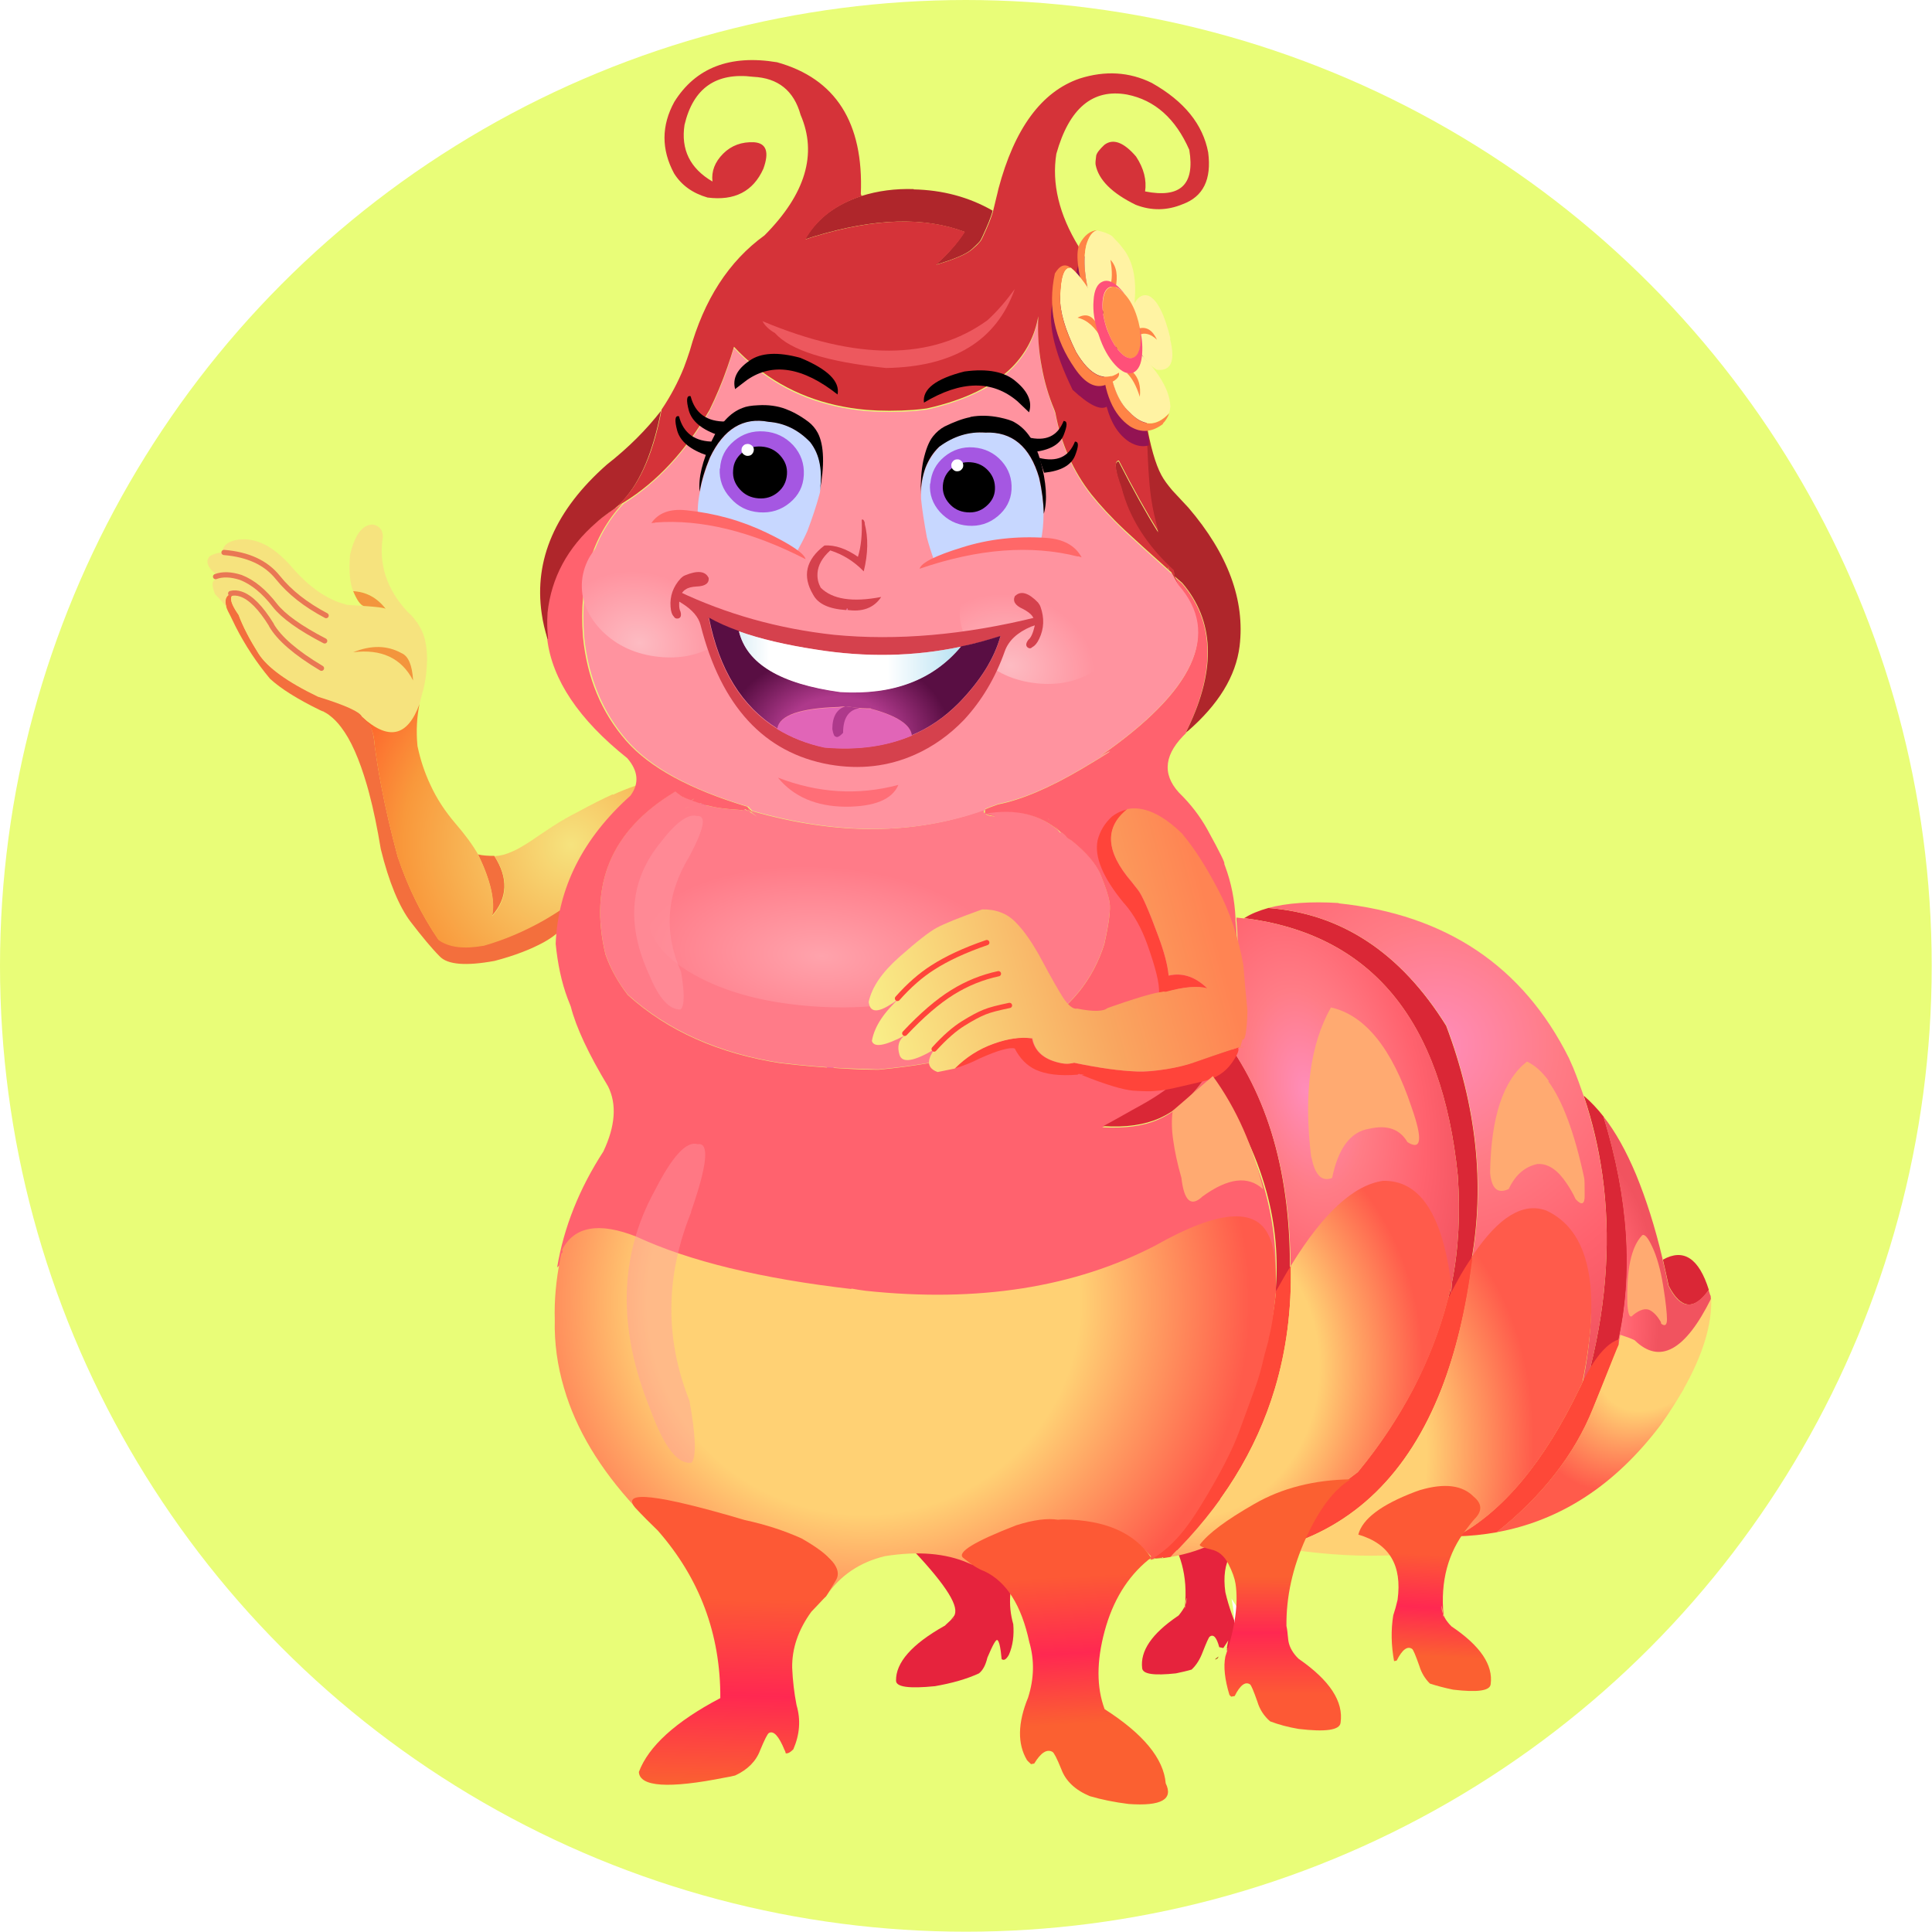 <?xml version="1.0" encoding="UTF-8"?> <svg xmlns="http://www.w3.org/2000/svg" xmlns:xlink="http://www.w3.org/1999/xlink" id="Layer_2" viewBox="0 0 66.41 66.41"><defs><style>.cls-1{fill:#f6e37e;}.cls-2{fill:#ff6e77;}.cls-3{fill:#e9fd78;}.cls-4{fill:#ff443a;}.cls-5{fill:#eeeb96;}.cls-6{fill:#a557e2;}.cls-7{fill:url(#radial-gradient-7);}.cls-8{fill:url(#radial-gradient-6);}.cls-9{fill:url(#radial-gradient-5);}.cls-10{fill:url(#radial-gradient-4);}.cls-11{fill:url(#radial-gradient-9);}.cls-12{fill:url(#radial-gradient-8);}.cls-13{fill:url(#radial-gradient-3);}.cls-14{fill:url(#radial-gradient-2);}.cls-15{fill:#ff914c;}.cls-16{fill:url(#linear-gradient-8);}.cls-17{fill:url(#linear-gradient-7);}.cls-18{fill:url(#linear-gradient-5);}.cls-19{fill:url(#linear-gradient-6);}.cls-20{fill:url(#linear-gradient-4);}.cls-21{fill:url(#linear-gradient-3);}.cls-22{fill:url(#linear-gradient-2);}.cls-23{fill:#fe4838;}.cls-24{fill:#b7471b;}.cls-25{fill:#f36f3d;}.cls-26{fill:#d17e3c;}.cls-27{fill:#ff7b88;}.cls-28{fill:url(#radial-gradient);}.cls-29{fill:url(#linear-gradient);}.cls-30{fill:#e165b7;}.cls-31{stroke:#d160a9;stroke-width:.06px;}.cls-31,.cls-32,.cls-33{fill:none;stroke-linecap:round;stroke-linejoin:round;}.cls-34{fill:#d87db8;}.cls-35{fill:#e882c4;}.cls-36{fill:#ff626e;}.cls-37{fill:#ff6868;}.cls-38{fill:#d5414d;}.cls-39{fill:url(#radial-gradient-12);}.cls-40{fill:url(#radial-gradient-14);}.cls-41{fill:url(#radial-gradient-13);}.cls-42{fill:url(#radial-gradient-10);}.cls-43{fill:url(#radial-gradient-11);}.cls-44{fill:url(#radial-gradient-15);}.cls-45{fill:#dc8743;}.cls-46{fill:#fff;}.cls-47{fill:#fb8ad3;}.cls-48{filter:url(#Filter_4);opacity:.41;}.cls-49{filter:url(#Filter_3);opacity:.45;}.cls-50{fill:#fe99a5;}.cls-51{fill:#fcaae8;}.cls-52{fill:#ff939f;}.cls-53{fill:#ae398b;}.cls-54{fill:#fff3a3;}.cls-55{fill:#af262b;}.cls-56{filter:url(#Filter_2);}.cls-57{filter:url(#Filter_1);}.cls-58{fill:#e465b7;}.cls-59{fill:#d53339;}.cls-60{fill:#e6233d;}.cls-61{fill:#ff8446;}.cls-62{fill:#a5347e;}.cls-63{fill:#4b8db7;}.cls-64{fill:#4bb795;}.cls-65{filter:url(#Filter_2-2);}.cls-66{filter:url(#Filter_2-3);}.cls-67{filter:url(#Filter_2-5);}.cls-68{filter:url(#Filter_2-4);}.cls-69{fill:#931353;}.cls-70{fill:#eeed98;}.cls-71{fill:#ed585e;}.cls-72{fill:#da2736;}.cls-73{fill:#f3953d;}.cls-32{stroke:#e97754;}.cls-32,.cls-33{stroke-width:.18px;}.cls-33{stroke:#ff443a;}.cls-74{fill:#ff5079;}.cls-75{fill:#ffaa71;}</style><filter id="Filter_1" x="-20%" y="-20%" width="140%" height="140%"><feColorMatrix in="SourceGraphic" result="result1" values="0 0 0 0 0.647 0 0 0 0 0.204 0 0 0 0 0.494 0 0 0 0.92 0"></feColorMatrix></filter><filter id="Filter_2" x="-20%" y="-20%" width="140%" height="140%"><feColorMatrix in="SourceGraphic" result="result1" values="0 0 0 0 0.647 0 0 0 0 0.204 0 0 0 0 0.494 0 0 0 1 0"></feColorMatrix></filter><filter id="Filter_2-2" x="-20%" y="-20%" width="140%" height="140%"><feColorMatrix in="SourceGraphic" result="result1" values="0 0 0 0 0.647 0 0 0 0 0.204 0 0 0 0 0.494 0 0 0 1 0"></feColorMatrix></filter><filter id="Filter_2-3" x="-20%" y="-20%" width="140%" height="140%"><feColorMatrix in="SourceGraphic" result="result1" values="0 0 0 0 0.647 0 0 0 0 0.204 0 0 0 0 0.494 0 0 0 1 0"></feColorMatrix></filter><filter id="Filter_2-4" x="-20%" y="-20%" width="140%" height="140%"><feColorMatrix in="SourceGraphic" result="result1" values="0 0 0 0 0.647 0 0 0 0 0.204 0 0 0 0 0.494 0 0 0 1 0"></feColorMatrix></filter><filter id="Filter_2-5" x="-20%" y="-20%" width="140%" height="140%"><feColorMatrix in="SourceGraphic" result="result1" values="0 0 0 0 0.647 0 0 0 0 0.204 0 0 0 0 0.494 0 0 0 1 0"></feColorMatrix></filter><radialGradient id="radial-gradient" cx="1565.89" cy="1115.02" fx="1565.89" fy="1115.02" r="17.25" gradientTransform="translate(-837.05 503.07) rotate(6.55) scale(.51 -.51) skewX(-.16)" gradientUnits="userSpaceOnUse"><stop offset="0" stop-color="#f6e37e"></stop><stop offset=".66" stop-color="#f9983b"></stop><stop offset="1" stop-color="#ff5728"></stop></radialGradient><radialGradient id="radial-gradient-2" cx="-167.98" cy="317.42" fx="-167.98" fy="317.42" r=".94" gradientTransform="translate(190.71 345.16) scale(.99 -1)" gradientUnits="userSpaceOnUse"><stop offset="0" stop-color="#e057ae"></stop><stop offset="1" stop-color="#f161bd"></stop></radialGradient><radialGradient id="radial-gradient-3" cx="-681.5" cy="870.54" fx="-681.5" fy="870.54" r="12.23" gradientTransform="translate(724.07 906.51) scale(.99 -1)" gradientUnits="userSpaceOnUse"><stop offset="0" stop-color="#ff8dba"></stop><stop offset=".34" stop-color="#ff7c86"></stop><stop offset=".69" stop-color="#ff626e"></stop><stop offset=".99" stop-color="#f1535f"></stop></radialGradient><radialGradient id="radial-gradient-4" cx="-593.79" cy="655.5" fx="-593.79" fy="655.5" r="5.7" gradientTransform="translate(865.84 1080.6) rotate(-12.2) scale(.99 -1.82) skewX(.52)" xlink:href="#radial-gradient-3"></radialGradient><radialGradient id="radial-gradient-5" cx="-759.58" cy="836.92" fx="-759.58" fy="836.92" r="2.9" gradientTransform="translate(806.17 1760.93) scale(.99 -2.05)" xlink:href="#radial-gradient-3"></radialGradient><radialGradient id="radial-gradient-6" cx="-472.76" cy="1042.09" fx="-472.76" fy="1042.09" r="2.96" gradientTransform="translate(284.22 967.11) rotate(14.16) scale(.99 -.82) skewX(-.27)" gradientUnits="userSpaceOnUse"><stop offset="0" stop-color="#fdbbc2"></stop><stop offset="1" stop-color="#ff939f"></stop></radialGradient><radialGradient id="radial-gradient-7" cx="-270.87" cy="1085.64" fx="-270.87" fy="1085.64" r="2.96" gradientTransform="translate(69.14 952.11) rotate(14.16) scale(.99 -.82) skewX(-.27)" xlink:href="#radial-gradient-6"></radialGradient><radialGradient id="radial-gradient-8" cx="-447.98" cy="1334.36" fx="-447.98" fy="1334.36" r="6.36" gradientTransform="translate(199.23 718.29) rotate(8.24) scale(.99 -.49) skewX(7.59)" gradientUnits="userSpaceOnUse"><stop offset="0" stop-color="#ffa3ac"></stop><stop offset="1" stop-color="#ff7b88"></stop></radialGradient><radialGradient id="radial-gradient-9" cx="-1670.85" cy="2576.47" fx="-1670.85" fy="2576.47" r="2.9" gradientTransform="translate(-1914.54 1438.38) rotate(88.98) scale(.83 -.77) skewX(.11)" gradientUnits="userSpaceOnUse"><stop offset="0" stop-color="#fff"></stop><stop offset=".77" stop-color="#fff"></stop><stop offset="1" stop-color="#c7d7ff"></stop></radialGradient><radialGradient id="radial-gradient-10" cx="-2001.8" cy="-1382.85" fx="-2001.8" fy="-1382.85" r="2.9" gradientTransform="translate(-1285.97 1450.05) rotate(100.73) scale(.81 .74) skewX(1.14)" xlink:href="#radial-gradient-9"></radialGradient><radialGradient id="radial-gradient-11" cx="-295.77" cy="634.69" fx="-295.77" fy="634.69" r="5.38" gradientTransform="translate(315.26 468.05) rotate(-.3) scale(.96 -.7) skewX(-.02)" gradientUnits="userSpaceOnUse"><stop offset="0" stop-color="#ae398b"></stop><stop offset=".35" stop-color="#ae398b"></stop><stop offset=".75" stop-color="#590e43"></stop></radialGradient><linearGradient id="linear-gradient" x1="-194.63" y1="606.82" x2="-186.67" y2="606.82" gradientTransform="translate(215.13 578.38) rotate(-.3) scale(.96 -.92) skewX(-.03)" gradientUnits="userSpaceOnUse"><stop offset="0" stop-color="#d2e9f3"></stop><stop offset=".18" stop-color="#fff"></stop><stop offset=".71" stop-color="#fff"></stop><stop offset="1" stop-color="#c0e5f4"></stop></linearGradient><linearGradient id="linear-gradient-2" x1="-161.14" y1="929.44" x2="-161.47" y2="922.54" gradientTransform="translate(199.01 982.96) scale(.99 -1)" gradientUnits="userSpaceOnUse"><stop offset="0" stop-color="#e2ad62"></stop><stop offset=".15" stop-color="#e99b3e"></stop><stop offset=".46" stop-color="#d95c35"></stop><stop offset=".63" stop-color="#d85b34"></stop><stop offset="1" stop-color="#e6923d"></stop></linearGradient><radialGradient id="radial-gradient-12" cx="-361" cy="988.85" fx="-361" fy="988.85" r="13.42" gradientTransform="translate(387.07 1003.95) scale(.99 -.97)" gradientUnits="userSpaceOnUse"><stop offset=".56" stop-color="#ffd174"></stop><stop offset=".74" stop-color="#ff9f62"></stop><stop offset="1" stop-color="#ff5b4b"></stop></radialGradient><radialGradient id="radial-gradient-13" cx="-541.78" cy="966.91" fx="-541.78" fy="966.91" r="8.19" gradientTransform="translate(577.16 1139.6) scale(.99 -1.13)" xlink:href="#radial-gradient-12"></radialGradient><radialGradient id="radial-gradient-14" cx="-718.4" cy="1165.14" fx="-718.4" fy="1165.14" r="8.34" gradientTransform="translate(410.02 1643.85) rotate(13.17) scale(.99 -1.26) skewX(-.39)" xlink:href="#radial-gradient-12"></radialGradient><radialGradient id="radial-gradient-15" cx="-1099.16" cy="1242.52" fx="-1099.16" fy="1242.52" r="4.11" gradientTransform="translate(-180.84 2409.03) rotate(33.66) scale(.99 -1.69) skewX(-1.1)" xlink:href="#radial-gradient-12"></radialGradient><linearGradient id="linear-gradient-3" x1="-526.41" y1="1095.33" x2="-526.42" y2="1101.01" gradientTransform="translate(563.92 1155.21) scale(.99 -1)" gradientUnits="userSpaceOnUse"><stop offset=".29" stop-color="#fd5935"></stop><stop offset=".66" stop-color="#ff2851"></stop><stop offset="1" stop-color="#fb6031"></stop></linearGradient><linearGradient id="linear-gradient-4" x1="-614.77" y1="1104.86" x2="-615.01" y2="1099.95" gradientTransform="translate(656.5 1156.81) scale(.99 -1)" xlink:href="#linear-gradient-3"></linearGradient><linearGradient id="linear-gradient-5" x1="-175.86" y1="930.63" x2="-176.06" y2="921.63" gradientTransform="translate(199.01 982.96) scale(.99 -1)" xlink:href="#linear-gradient-3"></linearGradient><linearGradient id="linear-gradient-6" x1="-164.67" y1="930.81" x2="-164.3" y2="923.67" gradientTransform="translate(199.01 982.96) scale(.99 -1)" xlink:href="#linear-gradient-3"></linearGradient><linearGradient id="linear-gradient-7" x1="-409.91" y1="409.03" x2="-398.27" y2="412.61" gradientTransform="translate(555.14 338.52) rotate(-15.6) scale(1.04 -1.05) skewX(.36)" gradientUnits="userSpaceOnUse"><stop offset="0" stop-color="#eeec97"></stop><stop offset="0" stop-color="#f9f68c"></stop><stop offset=".66" stop-color="#f3cd6f"></stop><stop offset="1" stop-color="#f4953d"></stop></linearGradient><linearGradient id="linear-gradient-8" x1="-411.36" y1="413.38" x2="-398.8" y2="413.38" gradientTransform="translate(555.14 338.52) rotate(-15.6) scale(1.04 -1.05) skewX(.36)" gradientUnits="userSpaceOnUse"><stop offset="0" stop-color="#eeec97"></stop><stop offset="0" stop-color="#f9f68c"></stop><stop offset=".66" stop-color="#f9a760"></stop><stop offset="1" stop-color="#ff8453"></stop></linearGradient><filter id="Filter_3" x="-26.036%" y="-20%" width="152.072%" height="140%"><feGaussianBlur in="SourceGraphic" result="result1" stdDeviation="1.333,1.333"></feGaussianBlur></filter><filter id="Filter_4" x="-25.257%" y="-20%" width="150.514%" height="140%"><feGaussianBlur in="SourceGraphic" result="result1" stdDeviation="1.333,1.333"></feGaussianBlur></filter></defs><g id="Layer_1"><circle class="cls-3" cx="33.2" cy="33.2" r="33.2"></circle><g class="cls-57"><g id="FL_5rreree_0_Layer0_0_FILL"><path class="cls-58" d="M28.98,28.74h-.29c-1.26,2.78-1.36,5.42-.29,7.91.21.49.46.97.76,1.44l-.77,6.06.43.11.53-6.17c-.28-.47-.51-.95-.71-1.43-1-2.49-.89-5.13.33-7.92Z"></path></g></g><g class="cls-56"><g id="Bouton_lady_0_Layer0_0_FILL"><path class="cls-51" d="M28.94,29.72c0-.16-.06-.31-.19-.42-.12-.11-.27-.17-.44-.17s-.33.06-.45.17c-.12.12-.18.26-.18.42s.06.3.18.42c.12.11.28.17.45.17.17,0,.32-.06.44-.17.13-.12.19-.26.19-.42Z"></path></g></g><g class="cls-65"><g id="Bouton_lady_0_Layer0_0_FILL-2"><path class="cls-51" d="M28.57,32.38c0-.18-.07-.34-.21-.46-.14-.13-.3-.19-.49-.19s-.36.06-.5.19c-.14.13-.2.28-.2.46s.07.33.2.46c.14.13.3.19.5.19.19,0,.35-.06.49-.19.14-.13.21-.28.21-.46Z"></path></g></g><g class="cls-66"><g id="Bouton_lady_0_Layer0_0_FILL-3"><path class="cls-51" d="M28.95,35.86c0-.16-.06-.31-.19-.42-.12-.11-.27-.17-.44-.17s-.33.06-.45.17c-.12.12-.18.26-.18.42s.06.3.18.42c.12.11.28.17.45.17.17,0,.32-.06.44-.17.13-.12.19-.26.19-.42Z"></path></g></g><g class="cls-68"><g id="Bouton_lady_0_Layer0_0_FILL-4"><path class="cls-51" d="M29.7,39.06c0-.15-.06-.27-.17-.38-.11-.1-.24-.15-.4-.15s-.3.05-.41.15c-.11.1-.17.23-.17.38s.06.27.17.38c.11.1.25.15.41.15.16,0,.29-.05.4-.15.11-.1.17-.23.17-.38Z"></path></g></g><g class="cls-67"><g id="Bouton_lady_0_Layer0_0_FILL-5"><path class="cls-51" d="M29.45,42.17c0-.16-.06-.31-.19-.42-.12-.11-.27-.17-.44-.17s-.33.06-.45.17c-.12.12-.18.26-.18.42s.06.3.18.42c.12.11.28.17.45.17.17,0,.32-.06.44-.17.13-.12.19-.26.19-.42Z"></path></g></g><g id="Main_fille_0_Layer1_0_FILL"><path class="cls-25" d="M8.28,20.42c-.12-.04-.23-.05-.35-.02-.18.07-.23.23-.15.47.03.09.08.19.14.3.06.12.12.25.18.37.33.65.73,1.25,1.18,1.79.37.34.94.7,1.72,1.08.03.01.06.03.09.04,0,0,0,0,.01,0,0,0,.02,0,.02.01.07.04.15.08.22.14.13.1.26.23.38.39.34.44.63,1.1.89,1.99.03.09.05.19.08.29.15.56.28,1.2.4,1.92.28,1.14.63,1.97,1.02,2.49.4.52.73.92,1.01,1.2.27.28.9.33,1.88.15.69-.18,1.25-.4,1.69-.64.38-.21.62-.43.74-.64l.94-1.29c-.59.47-1.16.86-1.7,1.17-.66.37-1.34.66-2.04.86,0,0,0,0-.01,0-.68.12-1.19.05-1.55-.2-.59-.86-1.05-1.81-1.4-2.85-.23-.85-.42-1.67-.57-2.46-.09-.46-.16-.92-.22-1.36-.03-.39-.11-.65-.24-.79l-.2-.21h0c-.07-.17-.57-.4-1.51-.69-1.06-.51-1.75-1-2.05-1.49-.31-.48-.53-.92-.68-1.32-.37-.53-.34-.76.09-.71M16.99,29.42c-.2,0-.39-.01-.56-.05.43.89.59,1.59.48,2.11.54-.61.57-1.3.08-2.06Z"></path><path class="cls-1" d="M14.32,21.38s-.05-.07-.08-.11c-.07-.09-.15-.17-.24-.25-.71-.77-.99-1.63-.84-2.57,0-.23-.11-.37-.34-.42-.37,0-.63.36-.79,1.06v.02c-.04.54,0,.95.11,1.21.45.01.82.22,1.13.61-.06-.04-.31-.07-.76-.1-.53-.03-.73-.05-.61-.05-.65-.16-1.28-.6-1.88-1.3-.61-.7-1.22-1.01-1.83-.93-.34.05-.53.19-.55.44-.15.01-.29.05-.42.12-.17.18-.1.39.23.65-.02.02-.04.08-.06.17-.11.05-.11.21,0,.49.17.18.31.33.4.46-.08-.24-.03-.4.15-.47.11-.03.23-.02.35.02-.43-.05-.46.18-.09.71.15.4.38.84.68,1.32.3.48.99.98,2.05,1.49.94.29,1.44.52,1.51.68h0c.91.84,1.57.69,1.98-.43.03-.12.06-.24.09-.35,0-.03.02-.05.02-.07.1-.36.14-.72.15-1.09,0-.38-.05-.69-.15-.94-.05-.12-.12-.24-.2-.37Z"></path><path class="cls-73" d="M12.14,20.32c.13.31.25.48.36.51.45.03.71.06.76.1-.3-.39-.68-.59-1.13-.61Z"></path><path class="cls-28" d="M21.07,27.3c-.34.15-.75.36-1.23.62-.26.13-.54.29-.85.49-.34.22-.58.39-.73.49-.26.17-.48.3-.65.37-.22.1-.42.15-.61.16.49.76.46,1.45-.08,2.06.11-.52-.05-1.22-.48-2.11-.2-.35-.47-.71-.79-1.08-.34-.4-.63-.83-.85-1.31-.2-.42-.35-.87-.45-1.35-.05-.52-.02-1,.07-1.44-.41,1.12-1.06,1.27-1.98.44l.2.21c.13.14.22.41.24.79.06.44.13.89.22,1.36.15.79.34,1.61.57,2.46.35,1.04.82,1.99,1.4,2.85.36.26.87.32,1.55.2,0,0,0,0,.01,0,.7-.2,1.38-.49,2.04-.86.54-.31,1.11-.7,1.7-1.17l1.81-3.2.26-.46c-.2.06-.4.12-.6.19-.26.09-.52.19-.77.31Z"></path></g><g id="rter_0_Layer0_0_FILL"><path class="cls-73" d="M14.2,23.39c-.03-.52-.16-.84-.4-.94-.49-.27-1.04-.28-1.66-.03.97-.12,1.66.2,2.06.97Z"></path></g><path id="Main_fille_0_Layer0_0_1_STROKES" class="cls-32" d="M7.41,19.82c.24-.09.53-.08.87.03.41.16.8.48,1.17.96.29.37.86.78,1.71,1.22M7.93,20.4c.11-.03.23-.02.35.02.33.11.68.46,1.05,1.06,0,0,0,0,0,.01.26.45.83.95,1.72,1.48M7.7,18.99c.83.07,1.44.35,1.85.86.41.51.96.94,1.66,1.31"></path><g id="Camomille_1_Layer3_0_FILL"><path class="cls-26" d="M55.62,46.34h0s0,0,0,0c0,0,0,0,0,0Z"></path><path class="cls-70" d="M55.66,46.09s-.03.06-.06.07v.18c.03-.08.04-.17.06-.25Z"></path><path class="cls-63" d="M43.84,44.49s0,0,0,0h0s0,0,0,0Z"></path><path class="cls-47" d="M29.01,44.24h-.02s0-.01,0-.02h0s.02.02.02.02M29.67,38.88c.09-.24.09-.41,0-.52v.52M25.65,27.82l-.04-.03h-.01s.04.02.05.03M25.82,27.94l.03.02s.01,0,.01,0c-.02,0-.03-.02-.05-.02M35.96,28.04l-.02-.03s.14-.1.45-.26c-.34.16-.5.25-.49.26,0,0,0,0,0,0,.02.02.03.03.03.03h.03s0,0,0,0Z"></path><path class="cls-34" d="M34.92,43.18h-.01l.12.02-.1-.02Z"></path><path class="cls-64" d="M34.99,43.2h.03s-.12-.02-.12-.02h-.1s.18.02.18.02M36.51,28.64s0,0,0-.02c0,0,0,0,0,0h0s.01.02.01.02Z"></path><path class="cls-35" d="M34.78,43.22l.21-.02-.18-.02c-.16,0-.17.01-.03.05Z"></path><path class="cls-58" d="M25.37,27.95s-.02,0,0,0h.01s0,0,0,0M25.58,27.8s-.03.02-.01.02c0,0,0,0,.02,0h0l.02-.02s0,0,.01,0h0l.06-.04h0s-.08.05-.1.06h0M36.49,28.63h0s-.01-.02-.03-.04c0,0,0,0,0,0l-.26-.27.21.23.08.09h0M36.49,28.62h0s-.01-.01-.01-.01c0,0,.01.01.01.01M36.04,28.15h0l.06.05s-.04-.04-.05-.05Z"></path><path class="cls-14" d="M23.75,27.72s.04-.02.06-.02c-.22.07-.32.1-.3.09.1-.02.18-.04.24-.07M24.07,27.61s-.1.03-.14.04l.44.04c-.1-.02-.2-.05-.3-.08M23.53,27.42s-.03-.01-.04-.02c.24.15.42.22.55.21-.08-.03-.17-.06-.26-.09.03-.02.05-.05.08-.07-.03.02-.07.04-.1.06-.07-.03-.15-.06-.23-.09M25.85,27.96l.16.11c-.09-.07-.17-.12-.23-.17-.03-.02-.05-.03-.07-.05-.05-.03-.08-.05-.09-.06l.06-.05-.06.04h0s0,0-.01,0l-.02.02h0l-.02.02h0s-.12.1-.12.1c.03,0,.06-.01.1-.02.02,0,.03,0,.04,0,.03,0,.01-.02-.05-.03l.07-.06h.01s.04.02.04.02l.17.11s.03.02.05.02c0,0,0,0-.01,0Z"></path><path class="cls-62" d="M36.5,28.64h0,0s0,0,0,0c0,0,0,0,0,0Z"></path><path class="cls-69" d="M40.2,19.63v-.03l-.05-.09s0,.03.05.12Z"></path></g><path id="Camomille_1_Layer3_0_1_STROKES" class="cls-31" d="M55.68,46c.04.07.06.11.07.1M55.67,46.09c-.01.08-.03.17-.04.25,0,0,0,0,0,0"></path><g id="Rose_chenille_copy_0_Layer0_0_FILL"><path class="cls-27" d="M24.04,27.6c-.09-.03-.17-.06-.26-.09.03-.02.05-.05.08-.07-.04.02-.07.04-.1.06-.08-.03-.15-.06-.23-.09-.02,0-.03-.01-.05-.02-.08-.05-.17-.12-.27-.19-.02.01-.04.03-.06.04-2.13,1.3-2.91,3.15-2.34,5.55.17.49.42.96.77,1.4,1.38,1.24,3.14,2.02,5.28,2.35,0,0,.02,0,.03,0,.65.08,1.35.14,2.11.18h0c.47.02.87.03,1.2.04,2.34-.22,4.13-.69,5.39-1.42,1.19-.69,1.98-1.65,2.37-2.9.16-.72.22-1.19.18-1.43-.04-.24-.15-.57-.33-1-.14-.34-.47-.72-.98-1.13l-.15-.09c-.02-.06-.11-.13-.26-.23l.02.02h0s.02.03.02.03h0s0-.01,0-.02h0s0,.01,0,.02c0,0,0,.01,0,.02,0,0,0,0-.01-.02h0s0,.02,0,.02h0s0,0,0,0l-.08-.09c-.66-.57-1.51-.77-2.53-.59-.03-.03-.03-.07,0-.12-2.4.87-5.07.89-7.99.05,0,0-.01,0-.02,0,0,0,0,0,0,0h.06s-.05,0-.07-.01c0,0,0,0-.01,0h0s.08.08.08.08l-.06-.03-.03-.02-.09-.05s0,0,0,0c0,0-.02,0-.02,0,0,0,.02.01.03.02,0,0,0,0,0,0-.01,0-.02,0-.03,0l-.04-.02-.02-.02s0,0,0,0c-.02,0-.03-.01-.05-.02h0s0,0,0,0l-.05.04c-.26-.02-.43-.04-.5-.04-.22-.02-.45-.06-.68-.11-.1-.02-.19-.05-.29-.08.03-.01.06-.02.09-.03-.04,0-.09,0-.13.02M23.82,27.69s-.04.02-.07.03c-.07.02-.15.05-.24.07l.31-.09M25.36,27.95s0,0,.01,0h0s-.01,0-.01,0M33.88,27.97l.32.09c-.17,0-.28-.04-.32-.09M25.76,27.9h.03s0,0,0,0c.06.04.14.1.23.17l-.26-.17Z"></path><path class="cls-36" d="M34.21,28.05l-.32-.09c.04.05.15.08.32.09M40.49,20.11s0,.01,0,.02c1.47,1.66.57,3.62-2.7,5.88.62-.33.42-.19-.59.41-1.12.66-2.08,1.07-2.89,1.23-.41.14-.55.21-.44.2-.02.05-.02.09,0,.12,1.02-.18,1.87.02,2.53.59l-.16-.18.18.19c.15.09.23.17.26.23l.15.09c.51.41.83.79.98,1.13.18.43.29.76.33,1,.04.24-.02.71-.18,1.43-.39,1.24-1.18,2.21-2.37,2.9-1.26.72-3.06,1.2-5.39,1.42-.33,0-.73-.01-1.2-.04h0c-.76-.04-1.46-.1-2.11-.18-.01,0-.02,0-.03,0-2.15-.33-3.91-1.11-5.28-2.35-.34-.44-.6-.91-.77-1.4-.57-2.4.21-4.25,2.34-5.55.02-.01.04-.03.06-.04.1.07.18.14.27.19.02,0,.03.01.05.02.08.03.15.06.23.09.03-.02.07-.04.1-.06-.03.02-.05.05-.08.07.09.03.17.06.26.09.04,0,.08-.01.13-.02-.03,0-.06.02-.09.03.1.03.19.06.29.08.23.06.46.09.68.11.07,0,.23.02.5.04l.05-.04h-.02s-.01,0,.01,0h.01s0,0,0,0c.02,0,.03,0,.05.02,0,0,0,0,0,0l.02.02.07.02s0,0,0,0c0,0-.02-.01-.03-.02,0,0-.01,0-.02-.01-.01,0,0,0,.05.01,0,0,.01,0,.02.01,0,0,0,0,0,0h-.04s0-.01,0-.01l.09.05h.01s.02.02.02.02l.06.03-.08-.07h0s0,0,.01,0c-.1-.1-.15-.15-.14-.15-1.96-.59-3.35-1.34-4.16-2.26-.85-.97-1.35-2.16-1.49-3.57-.15-1.93.31-3.46,1.36-4.59-.02.01-.03.02-.05.03-.08.05-.16.1-.24.15-.16.1-.3.21-.44.32-.07.05-.14.11-.21.17-.98.85-1.54,1.88-1.67,3.1v.03c-.02.29-.01.58.02.86.17,1.39,1.08,2.76,2.75,4.09.38.44.42.87.11,1.29-1.64,1.47-2.49,3.17-2.57,5.09.07.7.2,1.32.41,1.88.04.09.07.19.11.28.18.71.61,1.63,1.28,2.74.31.62.25,1.37-.16,2.24-.83,1.28-1.36,2.61-1.59,3.99.32-.37.83.17,1.54,1.61.04-.82.12-1.37.23-1.66.11-.29.15-.4.11-.34l.1-.22s0,.02,0,.04v.06s.03-.05.03-.05c.2,1.14.5,1.66.91,1.56.41-.1.69-.14.84-.11l1.27.66c-.29-1.55.15-1.22,1.32.98,1.32-.25,2.37-.4,3.16-.45.78-.05,1.1-.26.96-.64,3.68.79,6.49,1.15,8.43,1.07.48-.51.88-1.03,1.21-1.56.32-.53.6-.94.84-1.24.24-.3.41-.28.51.04.11.33.14.8.09,1.4.02.08-.04.03-.19-.14.16.22.2.34.13.36-.03.41-.07.68-.12.79l.07.05s-.01.05-.02.08c0-.03.02-.05.02-.08l.08.07c.56-1.29,1.04-2.13,1.44-2.53.15-.15.31-.28.49-.4.1-.07.25-.14.44-.22.53-.18.78.43.77,1.81h0c.11-1.19,0-2.37-.31-3.52-.36-1.31-.99-2.61-1.9-3.88-.04-.06-.08-.11-.12-.17-.47.75-1.03,1.26-1.66,1.54-.52.23-1.16.31-1.93.27.02-.01.36-.2,1.01-.56.37-.21.66-.38.87-.51.58-.38,1.02-.79,1.32-1.25.25-.37.48-.73.67-1.09.34-.63.57-1.25.71-1.84.07-.57.07-1.19,0-1.85v-.08s0,0,0,0c-.03-.64-.15-1.24-.36-1.8-.01-.03-.02-.05-.03-.08.05.01-.14-.38-.58-1.18-.25-.45-.57-.87-.98-1.27-.59-.65-.5-1.34.28-2.07,0,0-.02.02-.03.02l-.02.02c.03-.06.06-.12.08-.17.96-2.03.9-3.69-.2-4.98l-.29-.25c.04.1.09.21.14.31M36.04,28.15s.03.04.05.05l-.06-.05h0M29.03,44.24h0s0,0,0,0M21.51,38.54h0s0,0,0,0Z"></path><path class="cls-52" d="M25.72,27.85s.01,0,.02,0h.04s0,0,0,0c0,0-.01,0-.02-.01-.05-.02-.06-.02-.05-.01,0,0,.01,0,.02.01M40.26,19.71c-.75-.67-1.28-1.15-1.59-1.44-.48-.46-.86-.87-1.15-1.23-.63-.8-1.04-1.73-1.24-2.8-.01-.04-.03-.08-.04-.12-.19-.48-.34-.97-.43-1.46-.11-.57-.14-1.16-.12-1.75-.12.68-.42,1.27-.9,1.75-.65.65-1.63,1.12-2.93,1.42-.15.02-.31.03-.46.05-.57.04-1.1.04-1.61,0-1.46-.13-2.73-.61-3.79-1.46-.27-.22-.53-.45-.77-.71-.08.24-.15.48-.23.71-.18.52-.39,1.01-.61,1.46-.82,1.41-1.81,2.47-2.95,3.18-1.06,1.13-1.51,2.66-1.36,4.59.15,1.42.65,2.61,1.49,3.57.81.92,2.19,1.68,4.16,2.26,0,0,.04.05.14.15.02,0,.05,0,.07,0h-.06s0,0,0,0c0,0,0,0,0,0,0,0,.01,0,.02,0,2.92.83,5.58.82,7.99-.05-.11,0,.03-.06.44-.2.81-.16,1.78-.57,2.89-1.23,1.01-.6,1.21-.73.59-.41,3.26-2.26,4.16-4.22,2.7-5.88h0s-.23-.4-.23-.4h0Z"></path><path class="cls-72" d="M41.79,35.3c-.19.36-.42.72-.67,1.09-.3.45-.74.87-1.32,1.25-.21.14-.5.31-.87.51-.65.37-.99.55-1.01.56.77.05,1.41-.04,1.93-.27.63-.28,1.19-.79,1.66-1.54.04.05.08.11.12.17.91,1.27,1.54,2.57,1.9,3.88.32,1.16.42,2.33.31,3.52.17-.31.33-.59.5-.86v-.06c0-3.43-.85-6.19-2.56-8.26M57.16,43.3h0c.07.29.13.59.2.9.42.81.88.85,1.38.14-.34-1.09-.87-1.44-1.58-1.04M54.44,37.67c.3.89.51,1.79.64,2.72.29,2.09.16,4.28-.4,6.56,0,0,0,.01,0,.02-.1.23-.2.45-.3.67.12-.24.24-.46.36-.64,0,0,0-.01.01-.02.29-.45.58-.72.87-.82.54-2.36.37-4.95-.5-7.78-.21-.27-.44-.51-.67-.71M43.6,31.21c-.32.09-.6.2-.83.35,4.36.55,6.8,3.5,7.34,8.85.09,1.29.03,2.51-.2,3.67l-.03.38c0-.05-.01-.11-.02-.16-.04.17-.08.33-.12.5.11-.22.22-.43.33-.63.17-.32.34-.6.51-.86.46-2.61.17-5.29-.87-8.05-1.56-2.51-3.6-3.86-6.12-4.05Z"></path><path class="cls-13" d="M46.02,31.04c-.98-.06-1.79,0-2.42.17,2.51.19,4.55,1.54,6.12,4.05,1.04,2.76,1.33,5.44.87,8.05.01-.02.02-.04.04-.06.87-1.3,1.71-1.81,2.51-1.52,1.49.7,1.9,2.67,1.24,5.92h0c.1-.22.2-.44.3-.67,0,0,0-.02,0-.02.56-2.28.69-4.47.4-6.56-.13-.92-.35-1.83-.64-2.72-.11-.32-.23-.65-.36-.97-.05-.11-.1-.23-.15-.34-1.58-3.16-4.22-4.93-7.92-5.32Z"></path><path class="cls-10" d="M42.77,31.57c-.09-.01-.18-.02-.27-.03v.08c.06.66.06,1.28,0,1.85-.14.59-.37,1.21-.71,1.84,1.7,2.08,2.56,4.83,2.57,8.26v.06s0-.02,0-.03c1.1-1.79,2.15-2.75,3.15-2.89,1.27-.03,2.05,1.17,2.35,3.59,0,.05.01.11.02.16l.03-.38c.23-1.16.29-2.38.2-3.67-.53-5.35-2.98-8.3-7.34-8.85Z"></path><path class="cls-9" d="M58.79,44.53c-.02-.07-.04-.13-.06-.19-.51.71-.97.67-1.38-.14-.06-.31-.13-.61-.2-.9,0,0,0-.01,0-.02-.26-1.11-.57-2.07-.91-2.9-.34-.81-.71-1.48-1.13-2.01.87,2.83,1.04,5.43.5,7.78.02,0,.04-.03.06-.06,0-.03,0-.06.01-.09.19.06.35.12.5.19.86.85,1.74.37,2.63-1.44,0-.08,0-.15-.01-.22Z"></path></g><g id="eeeeeeee_0_Layer0_0_FILL"><path class="cls-8" d="M38.64,21.58c.09-.63-.11-1.21-.59-1.74-.49-.53-1.12-.85-1.89-.96-.78-.11-1.47.01-2.09.38-.61.37-.96.87-1.06,1.5-.09.63.11,1.22.59,1.75.49.53,1.12.85,1.89.96.78.11,1.47-.01,2.09-.38.61-.37.97-.87,1.06-1.5Z"></path></g><g id="eeeeeeee_0_Layer0_0_FILL-2"><path class="cls-7" d="M25.65,20.67c.09-.63-.11-1.21-.59-1.74-.49-.53-1.12-.85-1.89-.96-.78-.11-1.47.01-2.09.38-.61.37-.96.87-1.06,1.5-.09.63.11,1.22.59,1.75.49.53,1.12.85,1.89.96.78.11,1.47-.01,2.09-.38.61-.37.97-.87,1.06-1.5Z"></path></g><g id="trttttttttt_0_Layer0_0_FILL"><path class="cls-12" d="M32.36,34.09c1.35-.46,2.12-1.09,2.32-1.89.2-.8-.23-1.53-1.3-2.19-1.06-.67-2.45-1.07-4.16-1.21-1.7-.14-3.22.01-4.57.48-1.34.46-2.12,1.09-2.32,1.89-.19.8.24,1.53,1.3,2.2,1.07.66,2.45,1.07,4.16,1.21,1.7.14,3.23-.02,4.57-.48Z"></path></g><g id="Oeil_0_Layer0_0_FILL"><path class="cls-11" d="M32.29,15.36c-.2.2-.36.44-.47.72-.1.28-.16.59-.16.93,0,.05,0,.09,0,.14.04.39.11.83.2,1.32.07.27.16.55.27.85,1.1-.51,2.31-.74,3.64-.69.07-.31.1-.63.1-.97,0-.39-.06-.8-.16-1.24-.31-1.07-.93-1.59-1.85-1.55-.56-.04-1.09.12-1.59.49Z"></path><path d="M33.35,14.34c-.26.05-.55.16-.88.32-.15.08-.28.19-.4.34-.15.19-.25.47-.33.82-.07.34-.1.74-.09,1.19,0-.34.06-.65.16-.93.11-.28.26-.52.47-.72.5-.37,1.03-.53,1.59-.49.92-.04,1.54.48,1.85,1.55.1.44.15.85.16,1.24.13-.46.09-1.08-.12-1.84-.09-.3-.2-.56-.34-.78-.15-.23-.33-.4-.54-.52-.11-.07-.29-.12-.52-.17-.35-.07-.68-.08-1-.02Z"></path></g><g id="Oeil_0_Layer0_0_FILL-2"><path class="cls-42" d="M27.86,15.2c.16.22.27.47.33.76.05.28.05.59,0,.92,0,.05-.02.09-.03.14-.1.37-.24.79-.41,1.24-.11.25-.25.51-.4.78-.96-.65-2.08-1.04-3.36-1.19-.02-.31,0-.62.07-.95.07-.38.19-.77.35-1.17.48-.99,1.15-1.4,2.02-1.23.54.04,1.02.28,1.43.7Z"></path><path d="M27.01,14.06c.24.09.5.23.78.44.13.1.24.23.32.38.11.21.17.49.18.84.01.34-.03.73-.11,1.16.05-.33.05-.64,0-.92-.05-.29-.16-.54-.33-.76-.41-.43-.89-.66-1.43-.7-.87-.17-1.55.24-2.02,1.23-.17.41-.29.8-.35,1.17-.05-.47.09-1.05.42-1.76.13-.28.28-.51.46-.7.18-.2.38-.34.6-.42.12-.05.29-.08.53-.09.34-.02.66.02.95.13Z"></path></g><g id="Cheveux_Chenille_0_Layer0_0_FILL"><path class="cls-55" d="M38.45,15.86c-.16.01-.13.32.09.92.26,1.04.86,1.99,1.8,2.85.02.06.02.12.01.16l.29.25c1.1,1.29,1.17,2.95.2,4.98-.03.06-.05.11-.08.17l.02-.02s.02-.02.03-.03h.01c1.06-.92,1.66-1.89,1.79-2.93.19-1.58-.4-3.17-1.76-4.76-.33-.35-.51-.55-.55-.59-.16-.19-.29-.36-.38-.53-.2-.37-.38-.99-.53-1.87.03,1.26.08,2.16.16,2.68.05.36.14.74.26,1.16-.39-.62-.85-1.44-1.37-2.46M22.73,14.11s0,0,0-.01c0,0,0,0,0,.01-.51.66-1.13,1.28-1.87,1.86-1.77,1.56-2.51,3.27-2.24,5.12.04.29.11.58.2.87h.02c-.03-.29-.04-.57-.02-.86,0-.01,0-.02,0-.03.13-1.21.69-2.25,1.67-3.1.07-.06.13-.12.2-.17.14-.11.29-.22.44-.32.11-.09.21-.19.31-.3.59-.65,1.01-1.67,1.28-3.06M31.41,6.5c-.64-.02-1.24.06-1.81.24-.85.28-1.47.74-1.87,1.38-.02.03-.04.07-.06.11.11-.04.22-.07.34-.11,2.05-.62,3.76-.67,5.14-.15-.03.05-.06.1-.1.15-.22.32-.51.64-.89.98.65-.19,1.07-.37,1.25-.54.09-.08.16-.15.21-.2h0s0,0,0,0c.05-.05.08-.09.09-.11.02-.04.04-.08.06-.12.18-.39.3-.68.35-.89-.82-.47-1.73-.71-2.72-.73Z"></path><path class="cls-59" d="M39.36,6.59c.06-.4-.04-.8-.31-1.21-.42-.49-.79-.63-1.09-.4-.17.16-.26.28-.28.37-.02.15-.03.25-.02.31.1.52.56.98,1.38,1.38.54.21,1.08.2,1.61-.02.71-.26,1-.85.88-1.78-.18-.96-.82-1.76-1.94-2.39-.77-.38-1.6-.43-2.48-.15-1.31.45-2.24,1.72-2.79,3.79-.03.15-.1.4-.18.75-.05.21-.17.5-.35.89-.02.04-.04.08-.06.12-.01.02-.04.06-.09.11,0,0,0,0,0,0h0c-.05.06-.12.12-.21.2-.19.17-.6.35-1.25.54.37-.34.67-.66.89-.98.03-.05.07-.1.1-.15-1.37-.52-3.08-.47-5.14.15-.11.03-.23.07-.34.11.02-.04.04-.07.06-.11.4-.64,1.02-1.1,1.87-1.38l-.03-.07h0c.1-2.46-.87-3.97-2.88-4.53-1.62-.27-2.8.19-3.53,1.36-.45.82-.45,1.64-.01,2.46.25.4.63.68,1.15.83.93.12,1.57-.21,1.92-.99.21-.58.1-.88-.32-.91-.42-.02-.78.11-1.06.39-.29.29-.41.61-.37.96-.77-.45-1.09-1.1-.96-1.95.3-1.26,1.08-1.81,2.36-1.65.86.04,1.4.48,1.63,1.31.58,1.34.17,2.72-1.24,4.14-1.23.89-2.08,2.21-2.57,3.97-.06.19-.13.38-.2.57-.2.5-.46.99-.77,1.45,0,0,0,0,0,.01-.26,1.39-.69,2.41-1.28,3.06-.1.11-.2.21-.31.3.08-.05.16-.1.24-.15.02-.01.03-.02.05-.03,1.15-.71,2.13-1.77,2.95-3.18.22-.45.43-.94.61-1.46.08-.23.16-.47.23-.71.24.26.5.5.77.71,1.07.85,2.33,1.33,3.79,1.46.51.04,1.05.04,1.61,0h0c.15-.01.3-.03.46-.05,1.3-.29,2.28-.77,2.93-1.42.48-.49.78-1.07.9-1.75-.03.6.01,1.18.12,1.75.09.5.23.98.43,1.46h0s.03.08.04.12c.2,1.07.61,2,1.24,2.8.29.36.67.78,1.15,1.23.31.29.84.77,1.59,1.44h0s.23.4.23.4h0s0,0,0,0c-.05-.11-.09-.21-.13-.31,0-.05,0-.1-.01-.16-.94-.86-1.54-1.82-1.8-2.85-.22-.6-.26-.91-.09-.92.52,1.02.98,1.83,1.37,2.46-.12-.41-.21-.8-.26-1.16-.08-.53-.13-1.42-.16-2.68-.02-.12-.04-.24-.06-.36-.03-.11-.05-.21-.07-.32-.5-2.09-1.14-3.69-1.92-4.8-.11-.17-.2-.33-.29-.49h.01c-.68-1.11-.93-2.18-.77-3.19.44-1.57,1.25-2.25,2.43-2.04.96.19,1.67.83,2.14,1.9.2,1.2-.31,1.67-1.52,1.43M40.2,19.6v.03c-.05-.09-.07-.13-.05-.12l.05.09M33.63,8.5v-.11.11s0,0,0,0Z"></path></g><g id="FL_65656666_0_Layer0_0_FILL"><path class="cls-71" d="M34.87,9.95c-.29.4-.6.76-.93,1.06-1.91,1.38-4.49,1.39-7.73.03.08.15.22.29.43.41.52.59,1.79.99,3.82,1.2,2.32-.04,3.79-.94,4.42-2.71Z"></path></g><g id="Sourcil_0_Layer0_0_FILL"><path d="M35.37,14.18c.12-.35-.02-.71-.44-1.06-.38-.34-.98-.46-1.78-.35-.99.25-1.45.61-1.39,1.07,1.28-.77,2.35-.78,3.21-.05l.4.38Z"></path></g><g id="Sourcil_0_Layer0_0_FILL-2"><path d="M25.27,13.38c-.1-.37.07-.69.49-.98.39-.28.98-.31,1.75-.1.94.39,1.37.81,1.28,1.26-1.19-.94-2.23-1.11-3.11-.5l-.42.32Z"></path></g><g id="Sourcil_01_0_Layer0_0_FILL"><path d="M35.33,15.03l.17.51c.57-.06.92-.25,1.06-.58.13-.33.14-.49,0-.49-.21.53-.62.71-1.23.56Z"></path></g><g id="Sourcil_01_0_Layer0_0_FILL-2"><path d="M35.72,15.74l.17.51c.57-.06.92-.25,1.06-.58.13-.33.14-.49,0-.49-.21.53-.62.71-1.23.56Z"></path></g><g id="Sourcil_01_0_Layer0_0_FILL-3"><path d="M24.96,14.49l-.24.48c-.59-.2-.93-.48-1.04-.85-.1-.37-.08-.54.06-.5.15.59.56.88,1.22.87Z"></path></g><g id="Sourcil_01_0_Layer0_0_FILL-4"><path d="M24.56,15.18l-.24.48c-.59-.2-.93-.48-1.04-.85-.1-.37-.08-.54.06-.5.15.59.56.88,1.22.87Z"></path></g><g id="ewwwwewe_0_Layer0_0_FILL"><path class="cls-2" d="M26.74,26.73c.54.66,1.32.99,2.32,1,1,0,1.61-.25,1.82-.75-1.39.37-2.77.28-4.14-.25Z"></path></g><g id="joue_0_Layer0_0_FILL"><path class="cls-37" d="M37.05,19.12s.09.02.13.04c-.22-.41-.63-.63-1.21-.67-1.03-.07-2,.04-2.91.33-.91.28-1.4.53-1.45.73,2.01-.69,3.82-.83,5.44-.42Z"></path></g><g id="joue_0_Layer0_0_FILL-2"><path class="cls-37" d="M22.52,17.97s-.08,0-.13.01c.24-.35.64-.5,1.2-.44.99.1,1.91.36,2.76.77.85.41,1.3.72,1.34.91-1.87-.96-3.6-1.38-5.17-1.26Z"></path></g><g id="FL_5rterr_0_Layer0_0_FILL"><path class="cls-58" d="M29.13,20.96c0-.06-.02-.06-.05,0h.05Z"></path><path class="cls-38" d="M29.73,17.99c-.02-.08-.04-.12-.07-.13-.01,0-.03,0-.04,0,.02.5-.02.93-.13,1.28-.4-.28-.78-.41-1.15-.39-.64.49-.77,1.05-.39,1.69.17.32.54.49,1.13.53h.01c.02-.08.04-.08.05-.01h-.05c.55.09.95-.06,1.2-.44-.99.19-1.68.08-2.08-.32-.08-.15-.12-.31-.11-.47,0-.01,0-.02,0-.03.02-.27.16-.53.44-.78.44.14.82.38,1.15.72.15-.61.16-1.16.03-1.65Z"></path></g><g id="Bouche_copy_2_0_Layer2_0_FILL"><path class="cls-38" d="M35.65,21.45v-.24c-2.5.62-4.83.82-6.99.61-1.91-.21-3.69-.71-5.35-1.5v.34s.08.04.12.07c.37.23.58.48.65.75.71,2.8,2.19,4.4,4.43,4.8,1.04.18,2.02.07,2.94-.34.63-.28,1.19-.68,1.69-1.2.61-.66,1.08-1.45,1.4-2.36.13-.36.43-.64.9-.84.07-.02.15-.05.22-.08M33.03,22.23c.46-.1.91-.22,1.36-.36-.21.77-.69,1.54-1.44,2.31-.48.48-1.01.84-1.61,1.1-.87.37-1.87.51-3,.41-.61-.13-1.15-.34-1.63-.64-1.21-.75-2-2.02-2.35-3.81.3.17.64.32,1.03.46.73.26,1.62.47,2.67.63,1.7.27,3.35.24,4.96-.1Z"></path></g><g id="Bouche_DErriere_0_Layer0_0_FILL"><path class="cls-30" d="M31.34,25.28c-.04-.37-.51-.67-1.41-.91-.22,0-.45-.02-.7-.05-.14-.02-.28-.02-.42,0-1.33.04-2.03.29-2.1.74.48.29,1.02.51,1.63.64,1.13.1,2.13-.04,3-.41Z"></path><path class="cls-43" d="M29.93,24.36c.9.24,1.37.55,1.41.91.6-.25,1.13-.62,1.61-1.1.75-.77,1.23-1.54,1.44-2.31-.45.14-.9.27-1.36.36-.96,1.15-2.34,1.67-4.15,1.56-2.05-.28-3.21-.97-3.48-2.09-.39-.14-.73-.29-1.03-.46.35,1.79,1.14,3.06,2.35,3.81.07-.45.78-.7,2.1-.74.14-.02.28-.02.42,0,.25.04.48.05.7.05Z"></path></g><g id="Bouche_copy_2_0_Layer0_0_FILL"><path class="cls-29" d="M28.07,22.33c-1.05-.16-1.94-.37-2.67-.63.27,1.12,1.43,1.81,3.48,2.09,1.81.11,3.19-.41,4.15-1.56-1.61.34-3.26.37-4.96.1Z"></path></g><g id="re_copy_0_Layer0_0_FILL"><path class="cls-38" d="M34.89,20.48c-.09.18,0,.33.27.45.15.08.26.16.32.24.06.08.09.19.09.33-.06.26-.13.42-.22.49-.09.12-.1.21-.02.27.06.04.11.03.16-.02.08-.04.16-.13.23-.28.17-.35.18-.72.05-1.09-.02-.06-.05-.11-.09-.16-.33-.34-.59-.41-.78-.23h0s0,0,0,0h0Z"></path></g><g id="re_0_Layer0_0_FILL"><path class="cls-38" d="M24.36,19.86c.02.19-.12.29-.41.3-.17.01-.3.04-.38.1-.09.05-.15.14-.2.25-.04.25-.03.42.02.51.04.14.01.22-.08.24-.07.01-.12-.01-.15-.07-.06-.06-.1-.17-.11-.33-.03-.37.09-.7.35-.98.04-.04.09-.08.14-.1.43-.18.7-.15.81.07h0s0,0,0,0h0Z"></path></g><g id="LANGUE_0_Layer0_0_FILL"><path class="cls-53" d="M29.07,24.28c.15.02.32.04.48.06-.38.06-.57.34-.57.85-.12.13-.21.17-.25.13-.05,0-.09-.08-.12-.26,0-.43.16-.69.45-.78Z"></path></g><g id="Jambes_copy_0_Layer3_0_FILL"><path class="cls-24" d="M41.85,57.01l.04-.07-.1.07-.02.04s.05-.03.07-.04Z"></path><path class="cls-60" d="M41.6,51.4c-1.04-.4-1.91-.44-2.62-.13.13.14.48.57,1.04,1.3.57.73.81,1.61.71,2.65,0-.01.01-.03.01-.05.04-.26.06-.31.04-.15,0,.05-.02.1-.04.15,0,.04-.01.08-.02.13,0-.03,0-.06,0-.08-.04.09-.11.19-.19.29l-.04.04s-.01,0-.02.01c-.88.6-1.28,1.19-1.21,1.78.02.21.41.26,1.16.18.19-.04.37-.08.54-.13.17-.16.29-.36.38-.6.13-.33.21-.51.24-.53.13-.1.24.02.33.36l.14.03.17-.26c-.02.09-.04.19-.05.28h.03s-.03.03-.03.03c0,.01,0,.03,0,.04.19-.17.35-.36.47-.57-.23-.45-.4-.93-.52-1.44-.15-1.07.25-1.74,1.21-2.02-.13-.48-.71-.92-1.75-1.32Z"></path></g><g id="pATTE_copy_3_0_Layer1_0_FILL"><path class="cls-60" d="M35.48,53.1c-.21.23-.37.45-.48.65-.31.72-.36,1.42-.17,2.08.03.38-.01.73-.15,1.05-.09.16-.17.21-.25.15,0-.02-.01-.11-.03-.27-.03-.21-.06-.33-.11-.38-.05-.05-.16.15-.35.6-.06.25-.15.43-.29.54-.43.2-.94.34-1.51.44-.89.09-1.34.03-1.34-.19-.01-.62.54-1.25,1.66-1.88,0,0,.01,0,.02-.01l.05-.05s.09-.08.13-.12c0,0,0,0,0,0,.02-.02.04-.04.05-.06.02-.02.04-.05.06-.07,0,0,0,0,0,0,.03-.04.05-.07.05-.09.13-.35-.41-1.14-1.62-2.4h4.28M32.79,55.61h0s-.11.08-.11.08l.12-.08Z"></path></g><g id="Jambes_copy_0_Layer2_0_FILL"><path class="cls-23" d="M50.62,43.32v-.14c-.18.26-.36.54-.53.86-.11.2-.22.41-.33.63-.27,1.05-.67,2.07-1.18,3.06-.52.99-1.15,1.95-1.91,2.87-1.94,1.49-3.38,2.25-4.33,2.27.56.13,1.1.24,1.63.33,2.58-.73,4.44-2.55,5.58-5.46.49-1.26.85-2.73,1.07-4.41M43.86,44.37v.02c-.07.73-.21,1.46-.44,2.2,0,0,0,.01,0,.02-.12.37-.25.75-.41,1.13-.15.35-.31.71-.49,1.06-.54,1.12-1.39,2.71-2.55,4.76.09-.01.17-.03.26-.04,1.75-1.72,2.95-3.65,3.59-5.78.4-1.33.58-2.74.55-4.23-.17.27-.33.56-.5.86M55.64,46.22v-.18c-.3.1-.58.37-.88.82,0,0,0,.01-.01.02-.12.19-.24.4-.36.64,0,0,0,0,0,0-.03.07-.06.14-.1.21-1.22,2.53-2.63,4.22-4.23,5.08.48-.01.94-.06,1.39-.14,1.57-1.25,2.67-2.67,3.31-4.25.1-.25.19-.48.28-.69.37-.92.58-1.43.61-1.51,0,0,0,0,0,0Z"></path><path class="cls-22" d="M39.64,53.61s.03-.02.05-.03c-.02,0-.03,0-.04,0,0,0,0,.01,0,.02M39.97,53.55h-.01s0,.02,0,.03c0-.01.01-.02.02-.03Z"></path><path class="cls-45" d="M39.62,53.59s.01.02.02.02c0-.01,0-.02,0-.02.03-.16.03-.2-.02-.14-.02.03-.04.05-.06.08-.02.02-.03.04-.04.06.03,0,.06,0,.1,0M39.93,53.56s0,.02.01.03c0-.01,0-.02,0-.03.16-.55.14-.56-.04-.04-.03-.03-.11,0-.23.06.08,0,.16-.01.24-.02Z"></path></g><g id="eeeee_0_Layer0_0_FILL"><path class="cls-46" d="M42.33,54.95l.8,1.22-.37.88-.55.3c.24-.85.28-1.65.12-2.4Z"></path></g><g id="uuuuuuuuuuuu_0_Layer1_0_FILL"><path class="cls-39" d="M43.6,46.04c.11-.38.19-.93.26-1.65h0s0-.02,0-.02c.01-.93-.07-1.56-.25-1.9-.45-.98-1.75-.87-3.89.34-2.77,1.44-6.09,1.97-9.96,1.56-.17-.02-.34-.05-.51-.08l.03.02c-3.12-.36-5.59-.96-7.4-1.8-1.29-.51-2.14-.36-2.56.45.01.02.02.05.02.1-.03-.02-.06.05-.08.2-.15.75-.21,1.45-.19,2.1-.02.8.09,1.59.32,2.36.41,1.41,1.23,2.77,2.45,4.09-.36-.52,1.53-.08,5.65,1.32,1.22.22,1.53.79.92,1.71.48-.69,1.14-1.14,2.01-1.35,1.14-.18,2.09-.1,2.87.24.05.02.09.04.14.06-.41-.38.64-.85,3.14-1.41,1.12-.2,2.11.17,2.99,1.11v.13c.52-.23,1.1-.86,1.73-1.89.63-1.03,1.06-1.86,1.3-2.51.24-.64.41-1.13.53-1.45.12-.32.2-.6.26-.84.05-.23.13-.54.24-.92Z"></path><path class="cls-41" d="M49.77,44.68c.04-.17.08-.33.12-.5-.3-2.43-1.08-3.62-2.35-3.59-1,.14-2.05,1.1-3.15,2.89,0,.01-.01.02-.02.03.03,1.49-.15,2.9-.55,4.23-.64,2.14-1.84,4.06-3.59,5.78.46-.08.89-.2,1.29-.38.6-.26.87-.35.83-.27.95-.02,2.39-.78,4.33-2.27.76-.92,1.39-1.88,1.91-2.87.51-.98.91-2,1.18-3.06Z"></path><path class="cls-40" d="M50.64,43.13s-.03.04-.04.06v.14c-.21,1.67-.56,3.14-1.05,4.41-1.14,2.91-3,4.73-5.58,5.46,1.27.21,2.46.3,3.56.27.87-.01,1.69-.22,2.47-.62.02-.01.04-.02.06-.03,1.6-.86,3.01-2.55,4.23-5.08.03-.07.07-.14.1-.21h0c.67-3.26.25-5.23-1.24-5.92-.8-.29-1.63.22-2.51,1.52Z"></path><path class="cls-44" d="M57.88,47.73c.65-1.16.97-2.19.94-3.1-.89,1.8-1.77,2.28-2.63,1.44-.14-.07-.31-.13-.5-.19,0,.03,0,.06-.01.09-.02.08-.03.17-.04.25h0s0,0,0,0c-.04.08-.24.58-.61,1.51-.08.21-.18.44-.28.69-.63,1.58-1.74,3-3.31,4.25,2.21-.4,4.09-1.63,5.65-3.7.3-.42.56-.84.79-1.23Z"></path></g><g id="weweewwrrtrtrtrt_0_Layer0_0_FILL"><path class="cls-21" d="M41.62,53.26c.26.05.46.22.6.49.14.27.22.5.25.69.1.67-.01,1.5-.35,2.5-.07.35-.02.79.14,1.32.02.02.04.04.06.06l.12-.02c.19-.38.37-.51.53-.4.04.03.12.22.25.59.08.27.23.5.44.68.29.11.62.2.98.26.93.11,1.41.04,1.44-.21.11-.73-.37-1.46-1.44-2.2,0,0-.01-.01-.02-.02l-.05-.05c-.18-.2-.27-.4-.29-.6-.02-.23-.04-.38-.06-.46-.01-1,.21-2.01.67-3.02.46-1.01.98-1.69,1.54-2.02-1.26.02-2.37.3-3.32.85-.96.55-1.58,1.01-1.87,1.4,0,.05.13.1.39.16Z"></path></g><g id="rtrereeererereeer_0_Layer0_0_FILL"><path class="cls-20" d="M50.67,52.23c.29-.28.28-.54-.01-.78-.39-.4-1-.48-1.85-.23-.06.02-.11.04-.17.06-1.16.44-1.81.93-1.95,1.47,1.07.31,1.51,1.06,1.35,2.24-.04.18-.09.36-.15.54-.08.5-.07,1.03.03,1.57l.09-.02c.19-.38.37-.51.53-.4.04.03.12.22.25.59.07.23.19.43.36.6.24.08.51.15.8.21.84.1,1.27.04,1.29-.19.09-.66-.36-1.32-1.34-1.98,0,0-.01,0-.02-.02l-.05-.05c-.1-.11-.17-.22-.21-.32,0,.03,0,.06,0,.09,0-.05-.02-.1-.02-.14-.02-.06-.04-.12-.04-.17-.02-.18,0-.12.04.17,0,.02.01.03.02.05-.11-1.16.15-2.14.78-2.95.1-.13.19-.25.29-.36Z"></path></g><g id="Jambes_copy_0_Layer1_0_FILL"><path class="cls-23" d="M39.62,53.57l.63-.07c.3-.37.51-.75.65-1.15-.42.56-.84.96-1.27,1.22Z"></path></g><g id="Jambes_copy_0_Layer0_0_FILL"><path class="cls-18" d="M25.6,52.25c-3-.89-4.26-1.03-3.77-.43.24.26.51.53.78.79,1.44,1.64,2.16,3.56,2.15,5.76-1.54.81-2.47,1.66-2.8,2.54.03.51,1.02.58,2.97.19.12-.02.23-.04.34-.07.43-.2.72-.49.86-.87.15-.36.25-.56.3-.59.16-.09.34.1.54.59.02.03.03.07.04.11h.03,0c.06,0,.13-.04.23-.14.22-.51.26-1.01.11-1.52-.08-.41-.13-.83-.15-1.28-.01-.67.21-1.31.66-1.93l.2-.21c.18-.19.27-.29.29-.3.02-.01.13-.2.36-.58.22-.38-.17-.85-1.19-1.43-.6-.27-1.25-.48-1.95-.63Z"></path><path class="cls-19" d="M39.52,53.59s.03-.04.04-.06c-.58-.85-1.58-1.28-2.98-1.3,0,0,0,0,.01,0-.01,0-.02,0-.03,0-.06,0-.12,0-.19.01,0,0,0,0,0,0-.36-.06-.84,0-1.44.19-1.44.56-2.05.93-1.82,1.12.29.24.53.39.73.46.76.36,1.27,1.17,1.54,2.43.18.62.17,1.25-.04,1.91-.36.88-.37,1.59-.04,2.15.04.05.09.09.14.14l.11-.02c.23-.38.44-.51.63-.4.05.03.15.22.3.59.15.41.48.72.98.93h0c.41.12.85.21,1.34.27,1.12.08,1.54-.16,1.27-.71-.07-.85-.77-1.7-2.1-2.55-.28-.75-.28-1.64,0-2.68.28-1.04.78-1.86,1.5-2.45.02-.02.05-.03.07-.04Z"></path></g><g id="MMMMMMMMMM_copy_2_0_Layer1_0_FILL"><path class="cls-4" d="M42.54,36.01s0,0,0,0c-.68.23-1.19.4-1.51.51-.27.09-.59.17-.95.23-.4.07-.74.1-1.02.08-.57-.02-1.29-.12-2.16-.3-.02,0-.04.01-.09.02-.09.02-.2.02-.32,0-.59-.11-.92-.39-1.02-.84h0s-.03-.02-.03-.02c-.38-.05-.82.01-1.31.19-.5.18-.94.46-1.33.85.31-.09.61-.21.88-.35.63-.28,1.03-.39,1.2-.34.18.35.42.59.72.73.35.16.83.22,1.44.17l.05-.03.04.02h.14s-.09.02-.09.02c.84.34,1.43.51,1.77.54.34.02.59.03.76.01.17-.01.39-.04.65-.1.27-.06.61-.14,1.03-.24.42-.1.73-.31.95-.62.19-.27.26-.44.22-.51l.04-.04s-.06.01-.06.01M38.75,27.82c-.18.04-.36.12-.53.25-.25.23-.41.5-.49.81-.12.57.18,1.29.9,2.16,0,0,.01.02.02.02.33.38.59.85.79,1.41.28.79.42,1.34.4,1.66.06,0,.11-.02.16-.02,0,0,0,0,0,0-.02,0-.04,0-.06,0,.05-.01.09-.02.12-.03-.01,0-.03.01-.05.02.03,0,.05,0,.07,0,.61-.18,1.09-.22,1.42-.12-.41-.41-.86-.55-1.33-.44-.03-.35-.15-.8-.36-1.37-.32-.87-.55-1.39-.69-1.57-.14-.18-.21-.27-.22-.28-.89-1.04-.94-1.87-.15-2.5Z"></path><path class="cls-17" d="M40.01,34.1s.04-.02.05-.02c-.02,0-.06.02-.12.03.02,0,.05,0,.06,0Z"></path><path class="cls-16" d="M40.64,28.66c-.7-.68-1.33-.96-1.89-.85-.79.63-.75,1.46.15,2.5,0,0,.08.1.22.28.14.18.37.7.69,1.57.21.56.33,1.02.36,1.37.47-.11.91.04,1.33.44-.33-.09-.8-.05-1.42.12h0s0,0,0,0c-.02,0-.05,0-.07,0-.05,0-.1.01-.16.02-.31.05-.9.23-1.78.54-.14.12-.49.13-1.04.02-.14.03-.3-.1-.49-.38-.17-.27-.41-.69-.72-1.27-.31-.58-.61-1.02-.91-1.32-.29-.3-.68-.45-1.15-.44-.78.28-1.3.49-1.56.63-.26.14-.68.47-1.28,1-.6.53-.95,1.04-1.06,1.55.05.44.42.38,1.12-.18-.58.51-.92,1.01-1.01,1.52.07.24.45.17,1.14-.19-.22.15-.28.38-.19.67.09.29.49.23,1.2-.19-.28.39-.25.65.11.78l.59-.12c.39-.39.83-.67,1.33-.85.5-.18.93-.24,1.31-.19h.03s0,.02,0,.02c.09.45.43.73,1.02.84.12.02.23.02.32,0,.04,0,.07-.01.09-.02.86.18,1.58.28,2.16.3.28.01.62-.02,1.02-.08.37-.06.69-.14.95-.23.32-.11.83-.29,1.51-.51,0,0,0,0,0,0l.16-.02s.04,0,.06,0l-.15.02c.02-.08.05-.17.08-.28.09.05.15-.28.17-.98-.06-.62-.11-1.15-.14-1.57-.17-.95-.46-1.83-.88-2.62-.42-.8-.82-1.42-1.2-1.87Z"></path></g><path id="r_0_Layer0_0_1_STROKES" class="cls-33" d="M30.85,34.32c.4-.45.8-.8,1.21-1.06.48-.31,1.1-.6,1.86-.86"></path><path id="rtr_0_Layer0_0_1_STROKES" class="cls-33" d="M31.1,35.52c.59-.63,1.14-1.1,1.64-1.41.5-.31,1.02-.52,1.58-.64"></path><path id="sasaa_0_Layer0_0_1_STROKES" class="cls-33" d="M32.11,36.06c.37-.41.71-.7,1-.88.29-.18.53-.31.73-.39.19-.08.48-.15.86-.23"></path><g class="cls-49"><g id="FL_4rerreer_0_Layer0_0_FILL"><path class="cls-50" d="M23.69,29.45c.51-.96.61-1.43.27-1.4-.3-.09-.72.21-1.24.89-1.08,1.31-1.21,2.84-.39,4.6.32.78.68,1.17,1.06,1.16.14-.11.15-.54.02-1.3-.6-1.34-.51-2.65.28-3.95Z"></path></g></g><g class="cls-48"><g id="FL_4rerreer_0_Layer0_0_FILL-2"><path class="cls-50" d="M23.75,41.66c.57-1.63.64-2.4.23-2.33-.38-.12-.87.41-1.47,1.59-1.24,2.25-1.29,4.77-.14,7.57.46,1.25.92,1.85,1.4,1.79.17-.2.15-.91-.07-2.13-.85-2.13-.83-4.29.06-6.49Z"></path></g></g><g id="Fleur_sssss_copy_0_Layer0_0_FILL"><path class="cls-69" d="M38.26,9.23c-.05-.05-.1-.1-.14-.14-.4-.38-.71-.45-.94-.19-.22.3-.26.81-.13,1.52-.11-.14-.21-.24-.3-.31-.18-.15-.36-.09-.53.18-.24.7-.02,1.74.65,3.11.56.52.95.71,1.17.58.15.56.41.97.78,1.21.23.14.45.18.67.12v-.21c-.32-1.16-.32-2.05,0-2.7v-.8s.08,0,.08,0c-.13-.29-.27-.48-.43-.56-.11-.04-.21-.03-.3.04.05-.71-.09-1.26-.42-1.64-.06-.07-.12-.14-.17-.2Z"></path></g><g id="terttr_0_Layer0_0_FILL"><path class="cls-61" d="M37.32,10.31l.2.12c-.24-.83-.3-1.5-.18-2.01.09-.3.22-.47.38-.51-.24.02-.44.17-.6.46-.16.29-.09.93.2,1.93Z"></path><path class="cls-5" d="M37.74,7.92h.1s-.07,0-.1,0h0Z"></path><path class="cls-54" d="M37.74,7.92s0,0-.02,0c-.17.03-.29.2-.38.51-.12.51-.06,1.17.18,2.01l1.33.8c.3-1.26.2-2.17-.28-2.74-.06-.08-.12-.15-.18-.21-.05-.05-.1-.1-.14-.15-.02-.02-.04-.03-.06-.05-.1-.06-.25-.12-.45-.16Z"></path></g><g id="rereer_copy_0_Layer0_0_FILL"><path class="cls-61" d="M39.97,14.56c.1-.1.17-.22.22-.35-.45.47-.9.46-1.35-.03-.4-.35-.65-1-.74-1.95l-.21.16c.05,1.13.38,1.88.96,2.27.38.23.75.2,1.13-.09Z"></path><path class="cls-54" d="M38.75,11.73l-.66.49c.09.95.34,1.6.74,1.95.46.49.91.5,1.35.03.03-.07.04-.14.05-.22-.02-.65-.52-1.4-1.49-2.25Z"></path></g><g id="Petale_01_0_Layer0_0_FILL"><path class="cls-54" d="M37.88,10.69c-.44-.78-.79-1.27-1.07-1.49-.23-.05-.36.3-.37,1.02-.01.49.17,1.11.55,1.88.48.81.97,1.04,1.47.7.08-.39-.12-1.09-.58-2.11Z"></path><path class="cls-61" d="M36.81,9.21c-.19-.16-.38-.1-.55.19-.25,1.16-.02,2.25.69,3.27.35.51.7.69,1.05.56.35-.13.5-.27.46-.42-.5.34-.99.11-1.47-.7-.38-.76-.56-1.39-.55-1.88.02-.73.14-1.07.37-1.02Z"></path></g><g id="Fleur_sssss_0_Layer0_3_FILL"><path class="cls-61" d="M39.18,13.64c.04-.37-.04-.65-.24-.85l-.2.04c.17.16.32.43.44.81Z"></path></g><g id="Petale_0_Layer0_0_FILL"><path class="cls-54" d="M40.23,11.63c-.2-.82-.44-1.31-.74-1.46-.31-.11-.55.17-.69.86,0,0,0,.02,0,.03.18.81.5,1.36.96,1.65.49.06.65-.29.46-1.06Z"></path></g><g id="Fleur_sssss_0_Layer0_5_FILL"><path class="cls-61" d="M39.16,11.51c.19-.09.4-.03.61.17-.15-.33-.36-.46-.62-.39v.21Z"></path></g><g id="ter_0_Layer0_0_FILL"><path class="cls-61" d="M37.69,11.12c-.16-.29-.38-.35-.65-.2.34.08.61.33.84.75l-.19-.55Z"></path></g><g id="ttreeee_0_Layer0_0_FILL"><path class="cls-61" d="M38.17,8.93c.07.4.06.7-.01.91l.18.08c.1-.44.04-.77-.17-.99Z"></path></g><g id="rsdsdss_0_Layer0_0_FILL"><path class="cls-15" d="M38.66,10.11s-.02-.02-.03-.03c-.18-.19-.34-.26-.48-.2-.14.06-.22.23-.24.5-.02.28.02.59.14.92.11.33.26.59.44.79.18.2.34.26.48.21.14-.06.22-.23.24-.51.01-.18,0-.36-.04-.56-.02-.11-.05-.23-.09-.35-.1-.32-.24-.57-.41-.76Z"></path><path class="cls-74" d="M38.63,10.08s.02.02.03.03c-.04-.06-.09-.12-.14-.17-.23-.25-.44-.34-.62-.26-.18.07-.29.29-.31.65-.03.36.03.76.18,1.19.14.43.33.77.56,1.02.23.25.44.34.62.27.18-.08.29-.3.31-.66.02-.29-.01-.6-.1-.93.04.2.06.39.04.56-.02.28-.1.45-.24.51-.14.06-.3-.01-.48-.21-.18-.2-.32-.46-.44-.79-.11-.34-.16-.64-.14-.92.02-.27.1-.44.24-.5.14-.06.3,0,.48.2Z"></path></g><g id="Pupille_G_0_Layer0_0_FILL"><path class="cls-6" d="M24.75,16.11c.02-.38.18-.7.48-.95.3-.25.64-.36,1.04-.33s.73.19,1,.48c.26.29.38.63.36,1.02s-.18.7-.48.95c-.3.25-.65.36-1.05.33s-.73-.19-.99-.49c-.27-.29-.39-.63-.37-1.01Z"></path></g><g id="Pupille_G_copy_0_Layer0_0_FILL"><path d="M25.2,16.17c.01-.25.12-.45.31-.61.19-.16.41-.23.67-.21s.47.12.64.31c.17.19.25.4.23.65s-.12.45-.31.61c-.19.16-.41.23-.67.21s-.47-.12-.64-.31c-.17-.19-.25-.4-.23-.65Z"></path></g><g id="Pupille_G_copy_3_0_Layer0_0_FILL"><path class="cls-46" d="M25.49,15.45c0-.06.03-.1.07-.14.04-.04.1-.05.15-.05s.11.03.15.07c.04.04.06.09.05.15s-.03.1-.07.14c-.04.04-.1.05-.15.05s-.11-.03-.15-.07c-.04-.04-.06-.09-.05-.15Z"></path></g><g id="Pupille_G_0_Layer0_0_FILL-2"><path class="cls-6" d="M31.98,16.62c.03-.37.19-.68.48-.92.29-.24.63-.35,1.01-.32s.71.19.96.47c.25.28.36.61.34.98s-.19.68-.48.92c-.29.24-.63.35-1.02.32s-.7-.19-.96-.47c-.25-.28-.37-.61-.34-.98Z"></path></g><g id="Pupille_G_copy_0_Layer0_0_FILL-2"><path d="M32.41,16.68c.02-.24.12-.43.31-.59.19-.15.4-.22.65-.2s.45.12.61.3c.16.18.23.39.22.63s-.12.43-.31.59c-.19.16-.4.22-.65.2s-.45-.12-.61-.3c-.16-.18-.24-.39-.22-.63Z"></path></g><g id="Pupille_G_copy_2_0_Layer0_0_FILL"><path class="cls-46" d="M32.7,15.98c0-.05.03-.1.07-.14.04-.04.09-.05.15-.05s.1.03.14.07c.04.04.05.09.05.15s-.03.1-.07.14c-.04.04-.09.05-.15.05s-.1-.03-.14-.07c-.04-.04-.05-.09-.05-.15Z"></path></g><g id="FL_8_88855_copy_0_Layer0_0_FILL"><path class="cls-75" d="M53.24,37.16c-.23-.32-.48-.54-.75-.67-.82.63-1.24,1.91-1.27,3.82.05.55.26.74.64.56.23-.49.56-.77.99-.86.02,0,.04,0,.05,0,.34,0,.65.22.94.65.13.19.24.38.32.56.21.23.32.18.31-.15,0-.33,0-.53-.02-.6-.33-1.53-.74-2.64-1.23-3.3Z"></path></g><g id="r4f_copy_0_Layer0_0_FILL"><path class="cls-75" d="M45.08,39.78c.12.62.36.85.71.71.21-1.03.64-1.59,1.27-1.69.61-.14,1.05,0,1.32.46.48.3.53-.1.14-1.2-.67-2.02-1.6-3.17-2.77-3.43-.72,1.27-.94,2.98-.68,5.15Z"></path></g><g id="ere_copy_2_0_Layer0_0_FILL"><path class="cls-75" d="M41.69,36.99l-1.38,1.19c-.04.3-.04.64.02,1.03.05.36.14.79.28,1.28.09.79.33,1.01.72.64.88-.64,1.57-.73,2.09-.25-.34-1.46-.91-2.76-1.73-3.89Z"></path></g><g id="Symbol_1_copy_3_0_Layer0_0_FILL"><path class="cls-75" d="M56.15,45.19c.23-.18.42-.23.57-.15.13.07.25.2.37.4,0,.03.01.05.01.06.13.1.2.05.2-.15,0-.2-.04-.59-.13-1.15-.09-.56-.22-1.01-.37-1.33-.15-.33-.27-.46-.35-.41-.38.39-.55,1.19-.51,2.4.03.36.09.47.2.34Z"></path></g></g></svg> 